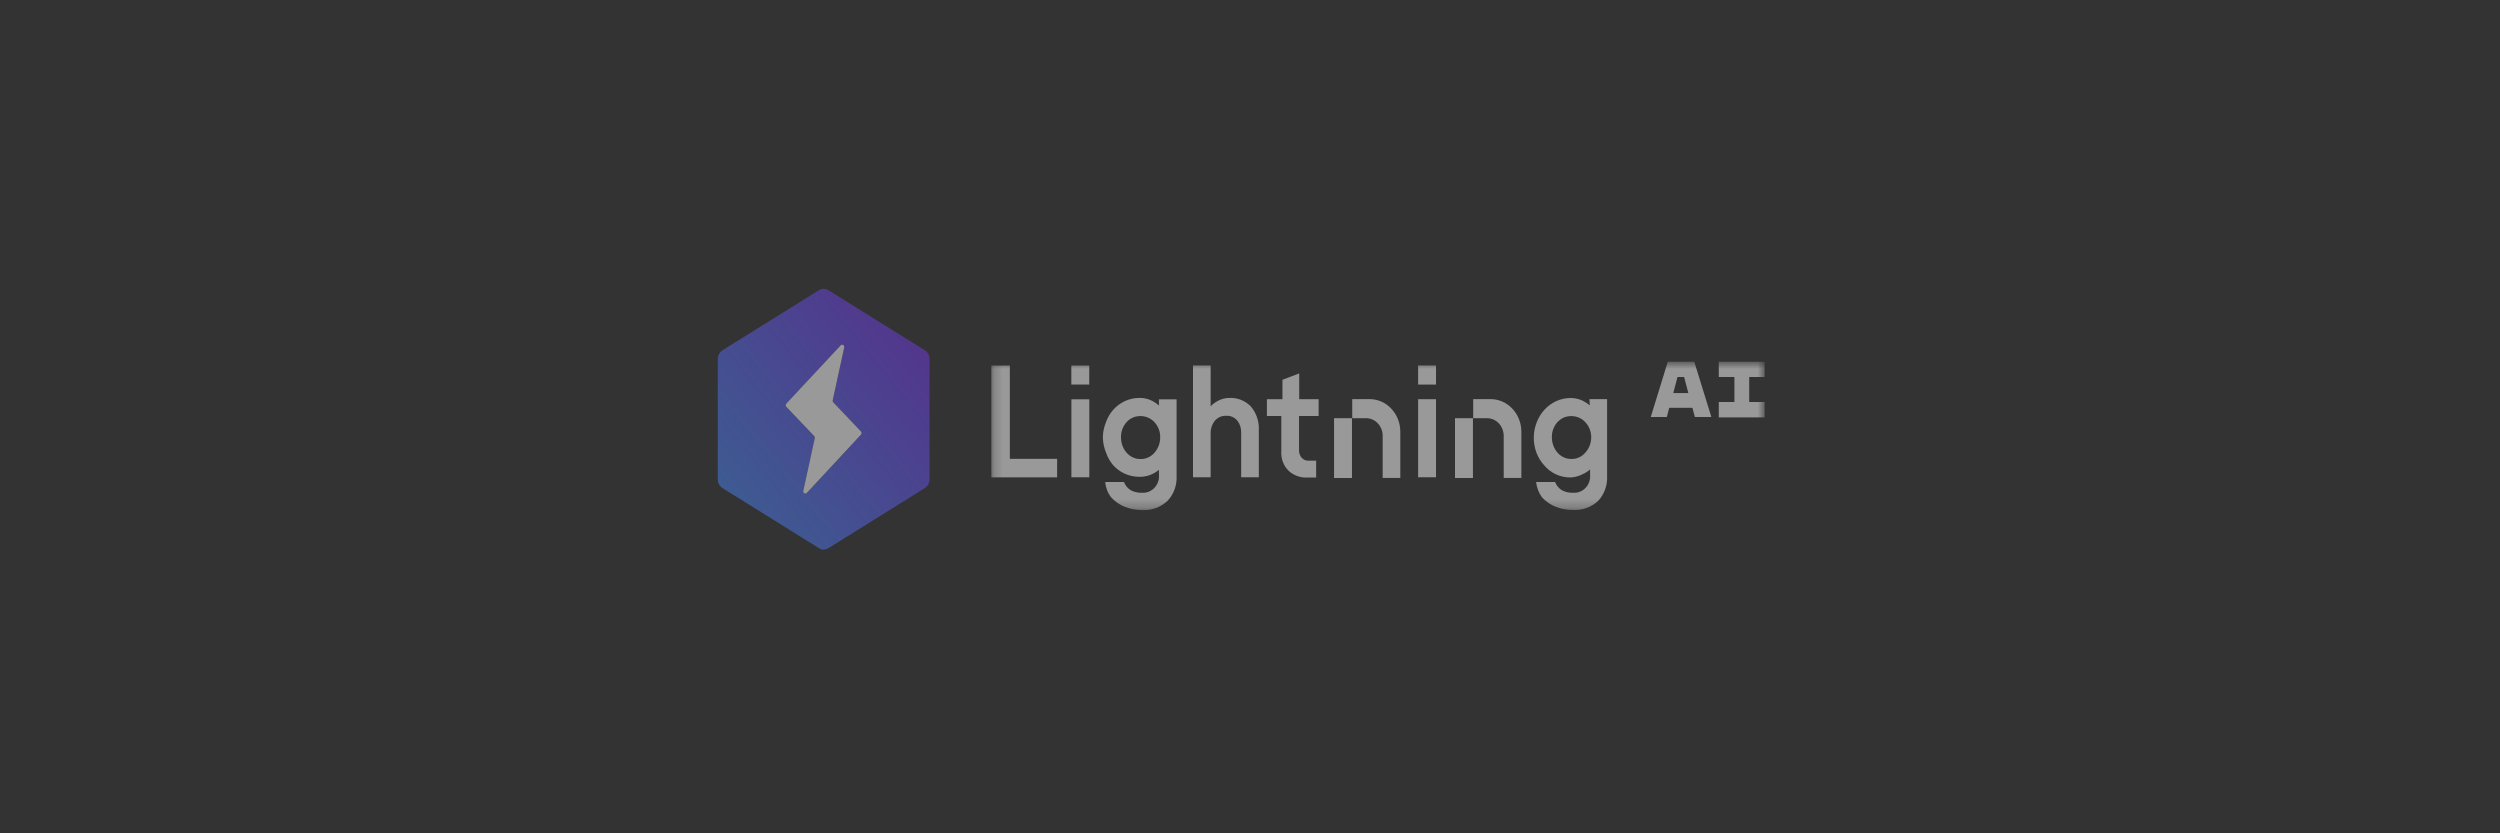 <svg width="288" height="96" viewBox="0 0 288 96" fill="none" xmlns="http://www.w3.org/2000/svg">
<rect x="0" y="0" width="288" height="96" fill="#333333" stroke="none"/>
<g style="mix-blend-mode:luminosity" opacity="0.5">
<g clip-path="url(#clip0_3772_16164)">
<path d="M94.353 33.423L83.224 40.357C83.062 40.458 82.928 40.604 82.834 40.779C82.741 40.953 82.691 41.151 82.691 41.353V55.224C82.691 55.425 82.741 55.624 82.834 55.798C82.928 55.973 83.062 56.118 83.224 56.22L94.353 63.153C94.515 63.254 94.7 63.307 94.887 63.307C95.075 63.307 95.259 63.254 95.422 63.153L106.55 56.22C106.712 56.118 106.847 55.973 106.94 55.798C107.034 55.624 107.083 55.425 107.083 55.224V41.353C107.083 41.151 107.034 40.953 106.94 40.779C106.847 40.604 106.712 40.458 106.55 40.357L95.422 33.423C95.259 33.322 95.075 33.269 94.887 33.269C94.7 33.269 94.515 33.322 94.353 33.423ZM92.539 56.544L93.86 50.48C93.87 50.436 93.868 50.39 93.857 50.347C93.845 50.303 93.823 50.264 93.794 50.232L90.585 46.867C90.562 46.842 90.543 46.813 90.531 46.781C90.519 46.749 90.512 46.715 90.512 46.68C90.512 46.645 90.519 46.611 90.531 46.579C90.543 46.547 90.562 46.518 90.585 46.494L96.847 39.783C96.885 39.743 96.933 39.717 96.985 39.709C97.037 39.701 97.091 39.712 97.137 39.739C97.183 39.767 97.219 39.81 97.24 39.862C97.261 39.914 97.266 39.972 97.254 40.028L95.931 46.108C95.921 46.151 95.922 46.197 95.933 46.241C95.945 46.284 95.967 46.324 95.997 46.355L99.182 49.703C99.205 49.727 99.223 49.756 99.235 49.788C99.248 49.82 99.254 49.854 99.254 49.889C99.254 49.923 99.248 49.958 99.235 49.989C99.223 50.022 99.205 50.05 99.182 50.075L92.94 56.79C92.903 56.829 92.854 56.854 92.802 56.862C92.751 56.869 92.698 56.858 92.652 56.83C92.607 56.803 92.57 56.76 92.549 56.709C92.528 56.657 92.523 56.599 92.534 56.544H92.539Z" fill="url(#paint0_linear_3772_16164)"/>
<path d="M92.538 56.544L93.86 50.479C93.869 50.435 93.868 50.39 93.856 50.346C93.845 50.303 93.823 50.264 93.793 50.232L90.584 46.866C90.561 46.842 90.543 46.813 90.531 46.781C90.518 46.749 90.512 46.715 90.512 46.68C90.512 46.645 90.518 46.611 90.531 46.579C90.543 46.547 90.561 46.518 90.584 46.493L96.847 39.783C96.884 39.742 96.933 39.717 96.985 39.709C97.037 39.701 97.09 39.711 97.136 39.739C97.182 39.767 97.219 39.81 97.24 39.862C97.261 39.914 97.266 39.972 97.254 40.027L95.93 46.107C95.92 46.151 95.921 46.197 95.933 46.24C95.945 46.284 95.967 46.323 95.997 46.355L99.181 49.702C99.204 49.727 99.222 49.755 99.235 49.787C99.247 49.819 99.254 49.854 99.254 49.888C99.254 49.923 99.247 49.957 99.235 49.989C99.222 50.021 99.204 50.05 99.181 50.074L92.94 56.79C92.902 56.829 92.854 56.854 92.802 56.861C92.75 56.868 92.697 56.857 92.652 56.83C92.606 56.802 92.57 56.76 92.549 56.708C92.528 56.657 92.522 56.599 92.534 56.544H92.538Z" fill="white"/>
<mask id="mask0_3772_16164" style="mask-type:luminance" maskUnits="userSpaceOnUse" x="114" y="41" width="90" height="18">
<path d="M114.199 41.668H203.31V58.751H114.199V41.668Z" fill="white"/>
</mask>
<g mask="url(#mask0_3772_16164)">
<path fill-rule="evenodd" clip-rule="evenodd" d="M141.702 45.841C141.207 45.827 140.717 45.948 140.279 46.191C139.982 46.351 139.708 46.555 139.466 46.796V42.103H137.434V54.982H139.466V49.981C139.441 49.429 139.615 48.888 139.954 48.463C140.118 48.273 140.322 48.124 140.549 48.027C140.775 47.929 141.02 47.886 141.265 47.9C141.503 47.883 141.742 47.925 141.962 48.02C142.183 48.116 142.379 48.264 142.536 48.452C142.838 48.837 142.997 49.324 142.983 49.822V54.982H145.015V49.578C145.043 49.077 144.975 48.575 144.816 48.101C144.658 47.627 144.411 47.191 144.09 46.817C143.775 46.496 143.401 46.244 142.991 46.076C142.581 45.908 142.142 45.828 141.702 45.841Z" fill="white"/>
<path fill-rule="evenodd" clip-rule="evenodd" d="M133.511 46.711C133.241 46.478 132.944 46.281 132.627 46.127C132.195 45.928 131.726 45.83 131.255 45.841C130.684 45.838 130.12 45.961 129.598 46.202C129.098 46.434 128.645 46.765 128.267 47.178C127.894 47.596 127.604 48.087 127.413 48.622C127.181 49.182 127.057 49.785 127.047 50.395C127.064 50.994 127.188 51.585 127.413 52.136C127.598 52.665 127.873 53.155 128.226 53.58C128.604 54.001 129.061 54.337 129.567 54.568C130.1 54.809 130.674 54.932 131.255 54.929C132.074 54.943 132.872 54.658 133.511 54.122V54.642C133.54 54.921 133.51 55.203 133.423 55.468C133.336 55.734 133.195 55.976 133.009 56.179C132.823 56.381 132.597 56.539 132.346 56.64C132.096 56.741 131.827 56.784 131.56 56.765C131.113 56.784 130.669 56.685 130.269 56.479C129.933 56.275 129.666 55.967 129.507 55.598V55.523H127.322C127.372 56.167 127.605 56.781 127.992 57.286C128.446 57.782 129.002 58.163 129.618 58.4C130.227 58.636 130.87 58.759 131.519 58.761C132.058 58.8 132.599 58.726 133.11 58.544C133.621 58.361 134.093 58.075 134.497 57.7C134.856 57.32 135.134 56.866 135.315 56.367C135.495 55.867 135.573 55.334 135.543 54.801V46H133.511V46.711ZM133.003 52.147C132.797 52.382 132.549 52.569 132.271 52.699C131.993 52.828 131.691 52.889 131.387 52.88C131.086 52.888 130.788 52.826 130.513 52.699C130.234 52.572 129.984 52.384 129.781 52.147C129.364 51.668 129.135 51.043 129.141 50.395C129.13 50.072 129.181 49.749 129.291 49.447C129.401 49.144 129.567 48.867 129.781 48.633C129.984 48.402 130.234 48.22 130.513 48.102C130.79 47.983 131.088 47.926 131.387 47.932C131.687 47.928 131.985 47.99 132.261 48.113C132.536 48.233 132.785 48.41 132.992 48.633C133.207 48.866 133.376 49.14 133.491 49.44C133.609 49.743 133.665 50.068 133.653 50.395C133.656 51.044 133.423 51.67 133.003 52.147Z" fill="white"/>
<path fill-rule="evenodd" clip-rule="evenodd" d="M149.669 43.017L147.738 43.749V45.989H145.949V47.922H147.606V51.998C147.58 52.416 147.643 52.835 147.791 53.224C147.938 53.613 148.167 53.963 148.46 54.249C149.025 54.755 149.748 55.027 150.492 55.014H151.071H151.508H151.62V53.071H150.787C150.635 53.082 150.483 53.06 150.34 53.007C150.201 52.945 150.074 52.859 149.964 52.752C149.851 52.622 149.765 52.469 149.71 52.303C149.656 52.137 149.635 51.961 149.648 51.786V47.922H151.905V45.989H149.669V43.017Z" fill="white"/>
<path d="M125.489 46H123.426V54.982H125.489V46Z" fill="white"/>
<path d="M155.747 48.176H153.684V55.066H155.747V48.176Z" fill="white"/>
<path d="M125.481 42.113H123.418V44.3H125.481V42.113Z" fill="white"/>
<path fill-rule="evenodd" clip-rule="evenodd" d="M116.334 42.113H114.199V54.992H121.781V52.858H116.334V42.113Z" fill="white"/>
<path fill-rule="evenodd" clip-rule="evenodd" d="M171.743 45.978H169.711V48.176H171.306C171.56 48.177 171.811 48.229 172.044 48.331C172.278 48.433 172.49 48.583 172.668 48.771C173.023 49.161 173.223 49.677 173.227 50.215V55.056H175.26V49.748C175.265 48.761 174.9 47.812 174.244 47.104C173.92 46.751 173.532 46.469 173.103 46.276C172.674 46.082 172.211 45.981 171.743 45.978Z" fill="white"/>
<path d="M169.681 48.176H167.617V55.066H169.681V48.176Z" fill="white"/>
<path fill-rule="evenodd" clip-rule="evenodd" d="M157.81 45.978H155.777V48.176H157.373C157.625 48.176 157.875 48.228 158.107 48.33C158.339 48.432 158.549 48.582 158.725 48.771C158.905 48.961 159.046 49.187 159.142 49.434C159.238 49.682 159.286 49.947 159.284 50.215V55.056H161.316V49.748C161.322 48.761 160.957 47.812 160.3 47.104C159.978 46.752 159.592 46.471 159.164 46.278C158.737 46.084 158.276 45.983 157.81 45.978Z" fill="white"/>
<path fill-rule="evenodd" clip-rule="evenodd" d="M183.146 46.7C182.884 46.479 182.597 46.294 182.292 46.148C181.863 45.949 181.399 45.848 180.93 45.851C180.36 45.852 179.797 45.975 179.273 46.212C178.77 46.444 178.314 46.775 177.932 47.188C177.548 47.605 177.244 48.096 177.037 48.632C176.814 49.191 176.697 49.789 176.692 50.395C176.684 51.002 176.791 51.604 177.007 52.168C177.206 52.692 177.499 53.171 177.871 53.58C178.246 54.037 178.715 54.4 179.243 54.641C179.777 54.888 180.356 55.011 180.94 55.002C181.409 54.978 181.869 54.856 182.292 54.641C182.612 54.502 182.91 54.312 183.176 54.079V54.641C183.207 54.921 183.178 55.204 183.092 55.47C183.006 55.736 182.865 55.98 182.678 56.182C182.492 56.385 182.265 56.542 182.013 56.643C181.763 56.744 181.493 56.785 181.225 56.765C180.778 56.785 180.334 56.686 179.934 56.478C179.598 56.275 179.331 55.967 179.172 55.597V55.523H176.956C177.031 56.16 177.262 56.767 177.627 57.285C178.079 57.776 178.631 58.153 179.243 58.389C179.853 58.63 180.501 58.753 181.153 58.75C181.691 58.787 182.23 58.713 182.739 58.53C183.249 58.348 183.719 58.062 184.121 57.688C184.47 57.309 184.74 56.859 184.915 56.366C185.09 55.873 185.166 55.347 185.137 54.822V45.978H183.105L183.146 46.7ZM182.637 52.136C182.438 52.377 182.187 52.566 181.906 52.688C181.629 52.822 181.326 52.883 181.021 52.868C180.721 52.877 180.422 52.815 180.147 52.688C179.868 52.561 179.618 52.373 179.415 52.136C179.005 51.657 178.777 51.037 178.775 50.395C178.756 49.742 178.987 49.108 179.415 48.632C179.626 48.41 179.874 48.23 180.147 48.101C180.426 47.988 180.722 47.93 181.021 47.932C181.321 47.933 181.618 47.994 181.895 48.112C182.17 48.233 182.419 48.41 182.627 48.632C182.844 48.865 183.017 49.139 183.135 49.439C183.254 49.742 183.312 50.067 183.308 50.395C183.303 51.043 183.063 51.665 182.637 52.136Z" fill="white"/>
<path d="M165.431 42.103H163.367V44.301H165.431V42.103Z" fill="white"/>
<path d="M165.431 45.988H163.367V54.981H165.431V45.988Z" fill="white"/>
<path fill-rule="evenodd" clip-rule="evenodd" d="M192.13 41.668L190.168 48.038H192.018L192.292 46.976H194.965L195.25 48.038H197.15L195.178 41.668H192.13ZM192.76 45.278L193.247 43.43H194.01L194.497 45.278H192.76Z" fill="white"/>
<path fill-rule="evenodd" clip-rule="evenodd" d="M203.309 43.43V41.668H198.004V43.43H199.803V46.307H198.004V48.081H203.309V46.307H201.51V43.43H203.309Z" fill="white"/>
</g>
</g>
</g>
<defs>
<linearGradient id="paint0_linear_3772_16164" x1="107.083" y1="33.269" x2="77.684" y2="57.141" gradientUnits="userSpaceOnUse">
<stop stop-color="#792EE5"/>
<stop offset="1" stop-color="#428FF4"/>
</linearGradient>
<clipPath id="clip0_3772_16164">
<rect width="120.615" height="32" fill="white" transform="translate(82.691 33.002)"/>
</clipPath>
</defs>
</svg>
